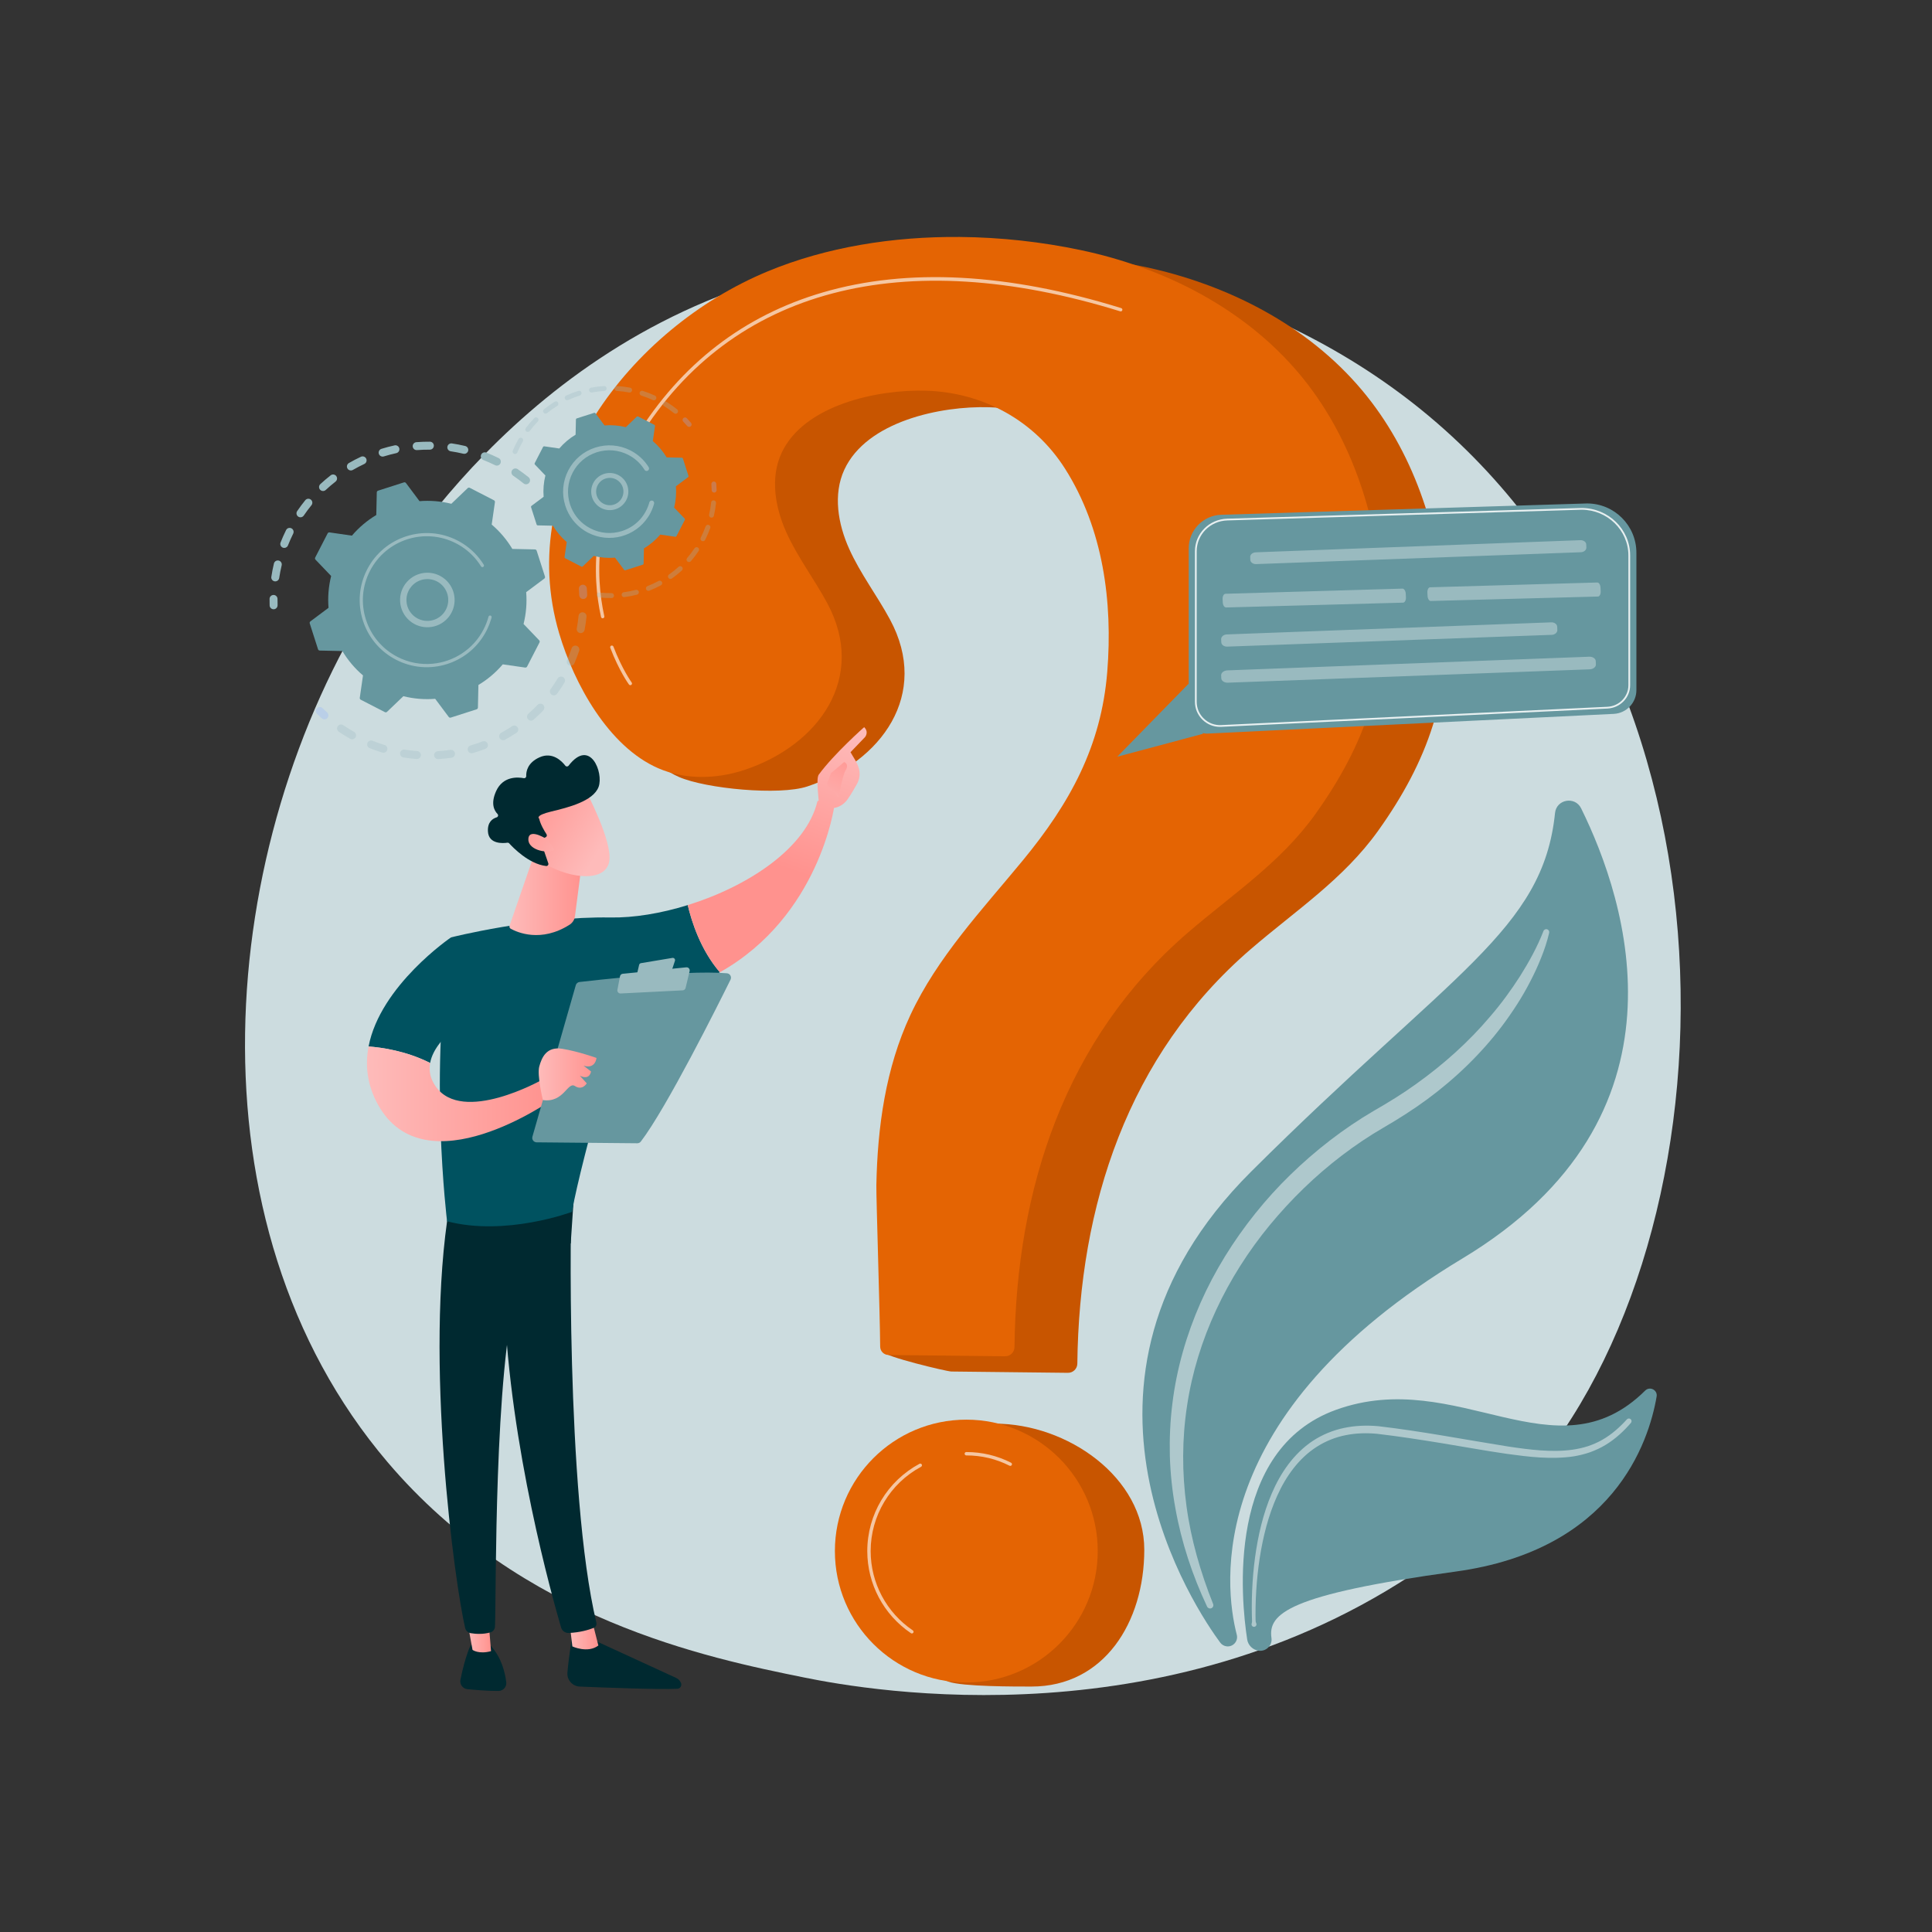 <svg xmlns="http://www.w3.org/2000/svg" xmlns:xlink="http://www.w3.org/1999/xlink" id="Illustration" viewBox="0 0 3710 3710"><rect x="0" y="0" width="3710" height="3710" fill="#333333" stroke="none"/><defs><style>.cls-1{fill:#005260;}.cls-1,.cls-2,.cls-3,.cls-4,.cls-5,.cls-6,.cls-7,.cls-8,.cls-9,.cls-10,.cls-11,.cls-12,.cls-13,.cls-14,.cls-15,.cls-16,.cls-17,.cls-18,.cls-19,.cls-20,.cls-21{stroke-width:0px;}.cls-2{fill:url(#linear-gradient);}.cls-3{fill:url(#linear-gradient-10);}.cls-4{opacity:.63;}.cls-4,.cls-17,.cls-21{fill:#fff;}.cls-5{fill:#99babf;}.cls-6{fill:#e46403;}.cls-7{fill:#ccdcdf;}.cls-8{fill:#002930;}.cls-22{opacity:.3;}.cls-9{fill:url(#linear-gradient-4);}.cls-10{fill:url(#linear-gradient-2);}.cls-11{fill:url(#linear-gradient-3);}.cls-12{fill:url(#linear-gradient-8);}.cls-13{fill:url(#linear-gradient-9);}.cls-14{fill:url(#linear-gradient-7);}.cls-15{fill:url(#linear-gradient-5);}.cls-16{fill:url(#linear-gradient-6);}.cls-17{opacity:.47;}.cls-18{fill:#91b3fa;}.cls-19{fill:#c85500;}.cls-20{fill:#66979f;}.cls-21{opacity:.85;}</style><linearGradient id="linear-gradient" x1="7578.279" y1="3139.3" x2="7633.381" y2="3139.3" gradientTransform="translate(-6484.351)" gradientUnits="userSpaceOnUse"><stop offset="0" stop-color="#febbba"></stop><stop offset="1" stop-color="#ff928e"></stop></linearGradient><linearGradient id="linear-gradient-2" x1="7379.689" y1="3136.475" x2="7427.265" y2="3136.475" xlink:href="#linear-gradient"></linearGradient><linearGradient id="linear-gradient-3" x1="-3067.844" y1="1373.749" x2="-2970.623" y2="1651.526" gradientTransform="translate(-1509.069) rotate(-180) scale(1 -1)" xlink:href="#linear-gradient"></linearGradient><linearGradient id="linear-gradient-4" x1="-3150.941" y1="1402.833" x2="-3053.72" y2="1680.609" gradientTransform="translate(-1509.069) rotate(-180) scale(1 -1)" xlink:href="#linear-gradient"></linearGradient><linearGradient id="linear-gradient-5" x1="-3076.254" y1="1580.303" x2="-3149.486" y2="1432.576" gradientTransform="translate(-1509.069) rotate(-180) scale(1 -1)" xlink:href="#linear-gradient"></linearGradient><linearGradient id="linear-gradient-6" x1="7189.024" y1="2100.49" x2="7545.277" y2="2100.49" xlink:href="#linear-gradient"></linearGradient><linearGradient id="linear-gradient-7" x1="7518.827" y1="2063.137" x2="7629.814" y2="2063.137" xlink:href="#linear-gradient"></linearGradient><linearGradient id="linear-gradient-8" x1="7462.577" y1="1719.633" x2="7603.428" y2="1719.633" xlink:href="#linear-gradient"></linearGradient><linearGradient id="linear-gradient-9" x1="252.65" y1="3487.183" x2="200.016" y2="3313.582" gradientTransform="translate(-1358.016 -803.173) rotate(-41.753)" xlink:href="#linear-gradient"></linearGradient><linearGradient id="linear-gradient-10" x1="198.845" y1="3486.374" x2="151.489" y2="3330.184" gradientTransform="translate(-1358.016 -803.173) rotate(-41.753)" xlink:href="#linear-gradient"></linearGradient></defs><path class="cls-7" d="M2907.887,2865.388c-56.612,59.599-110.178,98.034-152.5,128.4-497.48,356.948-1086.132,252.899-1211.237,227.489-184.741-37.522-541.841-110.051-800.018-413.662-390.6-459.338-329.778-1183.012-26.802-1660.719,55.419-87.381,348.159-572.364,943.15-650.14,360.083-47.069,779.823,47.864,1083.788,302.526,638.049,534.558,592.627,1614.461,163.619,2066.106Z"></path><path class="cls-20" d="M2355.215,3161.411c-4.791-.652-9.081-3.177-11.962-7.061-41.989-56.589-347.305-499.437,59.029-904.238,385.74-384.283,560.592-463.185,583.846-688.968,2.715-26.367,38.361-32.695,50.089-8.925,87.649,177.648,224.209,592.19-227.707,864.277-498.511,300.141-457.655,629.157-433.547,722.656,3.187,12.358-7.103,23.979-19.749,22.258h0Z"></path><path class="cls-20" d="M2417.041,3169.826c-11.343-1.544-20.33-10.291-22.078-21.605-11.901-77.007-41.125-364.763,170.868-441.07,233.373-84.002,421.781,133.343,593.327-36.773,9.026-8.951,24.204-1.151,22.05,11.378-15.278,88.863-83.279,294.691-385.857,336.106-323.863,44.329-360.308,81.481-353.769,127.57,2.016,14.209-10.319,26.33-24.539,24.394l-.001-0Z"></path><path class="cls-17" d="M2974.847,1791.342c-3.955,16.753-9.216,32.468-15.493,48.072-6.164,15.585-13.262,30.784-21,45.653-15.322,29.843-33.708,58.071-53.839,84.964-40.533,53.654-89.572,100.782-143.623,140.749-26.957,19.869-55.776,38.13-84.266,54.63-27.738,16.088-54.426,34.088-79.99,53.581-51.164,38.98-97.553,84.212-138.52,133.805-81.615,99.263-139.538,219.056-158.605,346.599-9.732,63.624-9.847,128.77-1.084,192.926,8.661,64.239,26.971,127.143,51.117,187.792,1.305,3.233-.257,6.912-3.491,8.216-3.106,1.254-6.645-.184-8.075-3.163-28.233-59.934-49.329-123.652-61.007-189.445-5.968-32.861-9.5-66.238-10.508-99.744-.804-33.499.607-67.139,4.83-100.471,8.112-66.737,26.937-132.109,54.05-193.647,27.191-61.568,63.11-119.077,105.069-171.534,41.944-52.533,90.608-99.531,143.819-140.592,26.658-20.483,54.533-39.435,83.629-56.459,28.485-16.346,55.525-32.952,81.717-51.854,52.277-37.341,100.588-80.448,142.149-129.644,21.043-24.382,40.092-50.479,57.5-77.685,17.062-27.259,33.01-56.02,44.487-85.76l.15-.386c1.144-2.97,4.481-4.447,7.451-3.301,2.72,1.049,4.189,3.939,3.534,6.7Z"></path><path class="cls-17" d="M2403.597,3117.601c.99-2.787.681-5.378.59-8.042l-.246-7.936-.185-15.866c.019-10.574.246-21.146.708-31.712.941-21.128,2.741-42.232,5.568-63.231,5.764-41.926,15.265-83.734,32.189-123.109,16.736-39.102,42.081-76.473,78.865-100.889,18.324-11.985,38.995-20.52,60.417-24.855,21.404-4.511,43.399-5.181,64.909-3.292,84.305,9.777,166.939,25.941,249.79,39.066,41.269,6.153,83.12,11.646,123.636,6.106,10.069-1.476,19.989-3.674,29.624-6.77,9.536-3.327,18.906-7.226,27.659-12.355,17.62-10.061,33.112-23.812,46.955-39.075l.043-.047c1.907-2.102,5.156-2.262,7.258-.354,2.074,1.881,2.254,5.072.429,7.176-14.028,16.154-30.06,31.085-48.795,42.328-9.302,5.715-19.338,10.171-29.573,13.972-10.328,3.572-20.947,6.16-31.66,7.96-43.151,6.321-85.927.946-127.669-4.777-41.862-5.957-83.198-13.718-124.68-20.43-41.351-6.732-83.186-13.238-124.367-18.067-20.329-1.968-40.884-1.49-60.703,2.508-19.852,3.834-38.829,11.495-55.808,22.371-34.227,21.795-59.062,56.478-75.925,94.023-17.061,37.732-27.198,78.585-33.626,119.801-3.167,20.648-5.331,41.473-6.644,62.357-.648,10.442-1.067,20.901-1.276,31.363l-.105,15.69.1,7.836c.069,2.594-.05,5.259,1.227,7.723,1.212,2.34.299,5.219-2.039,6.433-2.34,1.212-5.22.299-6.433-2.04-.629-1.217-.685-2.581-.264-3.779l.032-.09Z"></path><path class="cls-19" d="M1963.114,486.796c-127.017-1.002-255.137,19.141-368.489,66.172-263.864,109.481-487.797,399.17-400.164,695.069,28.468,96.123,13.512,202.17,109.271,243.942,51.812,22.602,192.908,36.055,246.555,18.243,142.587-47.341,236.311-176.908,158.763-320.591-24.834-46.013-56.977-88.047-78.421-135.733-21.445-47.687-31.218-104.288-9.355-151.789,42.917-93.236,185.486-122.875,277.94-120.078,109.123,3.301,208.001,57.275,266.724,149.866,73.187,115.397,91.727,255.756,81.016,389.707-11.461,143.331-71.895,252.787-162.466,362.742-77.976,94.665-163.847,185.535-215.673,296.692-47.579,102.048-63.127,215.119-65.276,326.761-.416,21.638-108.028,225.558-107.566,287.857.065,8.801,122.05,37.958,130.851,38.056,45.926.513,176.012,1.968,223.892,2.502,9.847.11,17.963-7.759,18.074-17.606,3.408-303.094,96.636-592.06,332.637-795.62,85.873-74.069,178.354-134.385,245.126-227.875,95.171-133.251,142.122-264.386,128.572-428.839-12.375-150.196-61.832-300.474-159.734-417.008-105.225-125.251-259.236-203.467-419.301-237.221-74.645-15.741-153.595-24.625-232.976-25.251Z"></path><path class="cls-19" d="M2197.345,2975.989c0,139.376-77.256,262.684-216.632,262.684-30.108,0-132.512.278-159.284-9.394-97.161-35.102-97.511-109.746-97.511-219.014,0-139.376,47.065-276.45,186.44-276.45s286.987,102.798,286.987,242.174Z"></path><path class="cls-6" d="M1842.425,455.036c-127.017-1.002-255.137,19.141-368.489,66.172-263.864,109.481-487.797,399.17-400.164,695.069,28.468,96.123,94.29,217.12,190.048,258.893,51.812,22.602,112.13,21.104,165.778,3.293,142.587-47.341,236.311-176.908,158.763-320.591-24.834-46.013-56.977-88.047-78.421-135.733s-31.218-104.288-9.355-151.789c42.917-93.236,185.486-122.875,277.94-120.078,109.123,3.301,208.001,57.275,266.724,149.866,73.187,115.397,91.727,255.756,81.016,389.707-11.461,143.331-71.895,252.787-162.466,362.742-77.976,94.665-163.847,185.535-215.673,296.692-47.579,102.048-63.127,215.119-65.276,326.761-.416,21.638,6.868,247.605,7.33,309.903.065,8.801,7.154,15.911,15.955,16.01,45.926.513,176.012,1.968,223.892,2.502,9.847.11,17.963-7.759,18.074-17.606,3.408-303.094,96.636-592.06,332.637-795.62,85.873-74.069,178.354-134.385,245.126-227.875,95.171-133.251,142.122-264.386,128.572-428.839-12.375-150.196-61.832-300.474-159.734-417.008-105.226-125.251-259.236-203.467-419.301-237.221-74.645-15.741-153.595-24.625-232.976-25.251Z"></path><circle class="cls-6" cx="1855.59" cy="2978.505" r="252.362"></circle><path class="cls-4" d="M1157.305,1187.292c-1.485,0-2.825-1.028-3.158-2.539-17.685-79.853-20.283-204.902,67.781-347.156,85.952-138.845,206.519-231.748,358.354-276.132,162.307-47.439,355.005-37.283,572.761,30.188,1.709.53,2.667,2.345,2.135,4.053-.528,1.708-2.356,2.668-4.049,2.135-418.344-129.629-746.38-43.268-923.697,243.165-86.915,140.402-84.388,263.666-66.963,342.347.386,1.746-.716,3.475-2.462,3.861-.234.053-.472.077-.703.077Z"></path><path class="cls-4" d="M1210.39,1315.773c-1,0-1.983-.46-2.617-1.328-.766-1.048-18.953-26.175-35.866-70.43-.637-1.671.198-3.543,1.871-4.181,1.66-.635,3.541.195,4.181,1.868,16.576,43.377,34.859,68.672,35.044,68.923,1.053,1.444.736,3.47-.706,4.524-.578.421-1.247.624-1.907.624Z"></path><path class="cls-4" d="M1940.033,2814.939c-.492,0-.993-.112-1.462-.351-25.86-13.116-53.779-19.766-82.982-19.766-1.789,0-3.237-1.45-3.237-3.239,0-1.789,1.449-3.239,3.237-3.239,30.229,0,59.135,6.887,85.912,20.469,1.594.809,2.231,2.757,1.422,4.353-.571,1.125-1.71,1.774-2.891,1.774Z"></path><path class="cls-4" d="M1751.077,3136.743c-.624,0-1.254-.18-1.808-.556-52.498-35.467-83.84-94.413-83.84-157.682,0-70.144,38.417-134.368,100.255-167.607,1.574-.85,3.538-.257,4.386,1.32.848,1.576.257,3.539-1.317,4.386-59.739,32.109-96.849,94.144-96.849,161.901,0,61.115,30.279,118.056,80.989,152.316,1.482,1.002,1.875,3.015.871,4.496-.624.926-1.647,1.426-2.686,1.426Z"></path><path class="cls-5" d="M1016.107,927.135c-2.654,3.279-7.465,3.784-10.742,1.129-6.369-5.156-13.056-10.114-19.877-14.733-3.451-2.337-4.383-7.002-2.122-10.482.027-.041.054-.083.081-.125,2.365-3.492,7.114-4.405,10.607-2.039,7.179,4.863,14.22,10.08,20.924,15.509,3.066,2.481,3.705,6.851,1.602,10.088-.145.223-.301.442-.473.651ZM950.746,893.324c-7.383-3.645-14.992-7.008-22.622-9.999-3.924-1.538-5.862-5.969-4.324-9.897,1.558-3.936,5.972-5.862,9.899-4.322,8.027,3.146,16.037,6.686,23.806,10.52,3.782,1.867,5.334,6.448,3.467,10.23-.136.275-.286.538-.449.788-2.08,3.2-6.271,4.412-9.779,2.68ZM889.796,871.304c-7.987-1.905-16.154-3.485-24.279-4.697-4.171-.622-7.049-4.51-6.427-8.681.626-4.167,4.508-7.046,8.681-6.427,8.556,1.276,17.158,2.941,25.567,4.947,4.103.978,6.634,5.098,5.658,9.201-.209.874-.56,1.678-1.024,2.391-1.71,2.632-4.949,4.036-8.177,3.266ZM825.451,863.469c-8.221-.072-16.54.214-24.728.846-4.205.323-7.878-2.823-8.202-7.027-.32-4.205,2.826-7.874,7.027-8.202,8.622-.664,17.38-.964,26.032-.892,4.217.037,7.608,3.485,7.571,7.702-.013,1.509-.462,2.912-1.228,4.09-1.374,2.115-3.764,3.504-6.472,3.483ZM760.964,870.163c-8.012,1.752-16.064,3.872-23.928,6.304-4.032,1.244-8.307-1.013-9.553-5.042-1.247-4.032,1.012-8.308,5.043-9.55,8.273-2.558,16.745-4.789,25.176-6.632,4.119-.902,8.19,1.708,9.091,5.829.455,2.076.017,4.14-1.056,5.792-1.056,1.626-2.729,2.852-4.773,3.299ZM699.567,890.959c-7.438,3.485-14.816,7.333-21.934,11.439-3.653,2.107-8.325.853-10.431-2.799-2.108-3.654-.857-8.323,2.798-10.433,7.49-4.321,15.259-8.371,23.086-12.039,3.82-1.788,8.365-.144,10.156,3.676,1.163,2.481.875,5.268-.516,7.408-.75,1.154-1.819,2.121-3.159,2.748ZM527.444,1116.351c-4.17-.629-7.042-4.519-6.413-8.691,1.29-8.543,2.971-17.148,4.996-25.569.986-4.102,5.11-6.627,9.211-5.639,4.099.984,6.624,5.109,5.639,9.209-1.923,7.997-3.518,16.166-4.742,24.279-.168,1.113-.567,2.132-1.144,3.019-1.582,2.434-4.49,3.854-7.548,3.392ZM644.339,924.827c-6.473,5.049-12.805,10.441-18.819,16.028-3.092,2.87-7.925,2.691-10.794-.399-2.872-3.092-2.676-7.91.4-10.794,6.335-5.883,13.003-11.561,19.819-16.878,3.326-2.594,8.124-2.001,10.719,1.325,2.058,2.637,2.11,6.203.384,8.859-.449.692-1.022,1.321-1.709,1.858ZM543.069,1051.65c-3.923-1.546-5.85-5.982-4.303-9.907,3.17-8.037,6.729-16.043,10.573-23.798,1.859-3.791,6.457-5.321,10.236-3.449,3.778,1.873,5.322,6.456,3.449,10.236-3.654,7.37-7.037,14.979-10.048,22.617-.192.487-.431.942-.706,1.365-1.938,2.982-5.766,4.292-9.201,2.936ZM598.075,970.18c-5.176,6.367-10.146,13.04-14.77,19.838-2.371,3.49-7.121,4.393-10.61,2.021-3.442-2.341-4.367-6.999-2.11-10.473.029-.045.059-.091.091-.135,4.866-7.159,10.097-14.186,15.544-20.887,2.663-3.271,7.472-3.768,10.745-1.107,3.057,2.484,3.691,6.847,1.591,10.079-.147.227-.309.448-.481.664Z"></path><path class="cls-5" d="M531.821,1166.492c.819-1.261,1.277-2.776,1.226-4.394-.125-3.936-.167-7.939-.132-11.901.04-4.217-3.349-7.669-7.565-7.707-4.218-.041-7.675,3.347-7.707,7.567-.04,4.167.007,8.377.136,12.519.132,4.215,3.658,7.527,7.871,7.394,2.6-.081,4.853-1.452,6.17-3.478Z"></path><g class="cls-22"><path class="cls-18" d="M629.426,1377.882c2.008-3.091,1.535-7.267-1.286-9.819-2.921-2.64-5.835-5.386-8.661-8.161-3.01-2.956-7.845-2.912-10.8.097-2.967,3.022-2.911,7.846.097,10.8,2.976,2.921,6.045,5.814,9.119,8.594,3.129,2.828,7.958,2.585,10.787-.543.278-.307.525-.632.743-.968Z"></path><path class="cls-5" d="M1069.829,1332.139c-2.468,3.42-7.242,4.192-10.664,1.721-3.419-2.469-4.186-7.235-1.72-10.662,4.7-6.511,9.195-13.323,13.416-20.323,2.155-3.602,6.873-4.773,10.485-2.595,3.612,2.178,4.774,6.872,2.597,10.484-1.829,3.033-3.701,6.024-5.615,8.97-2.732,4.204-5.59,8.378-8.499,12.405ZM1092.931,1277.737c-3.871-1.669-5.658-6.162-3.989-10.034,3.203-7.437,6.13-15.088,8.693-22.744,1.325-3.999,5.666-6.157,9.667-4.819,3.998,1.338,6.155,5.667,4.816,9.665-2.698,8.061-5.777,16.116-9.15,23.941-.175.406-.381.789-.614,1.147-1.99,3.063-5.954,4.338-9.423,2.844ZM1043.216,1364.134c-5.868,6.145-12.08,12.123-18.465,17.767-3.16,2.793-7.987,2.496-10.782-.665-2.792-3.16-2.491-7.982.665-10.78,6.065-5.359,11.963-11.034,17.534-16.87,2.914-3.05,7.747-3.162,10.8-.249,2.698,2.577,3.095,6.658,1.133,9.677-.255.393-.55.769-.885,1.12ZM1113.679,1215.611c-4.145-.777-6.877-4.769-6.097-8.914,1.492-7.946,2.66-16.051,3.475-24.088.424-4.2,4.17-7.254,8.368-6.827,4.196.425,7.252,4.17,6.827,8.366-.858,8.465-2.089,17-3.659,25.367-.191,1.011-.57,1.939-1.098,2.752-1.636,2.518-4.684,3.933-7.817,3.345ZM991.773,1407.235c-7.072,4.701-14.444,9.164-21.913,13.267-3.696,2.031-8.337.682-10.369-3.014-2.034-3.698-.682-8.341,3.015-10.372,7.094-3.898,14.097-8.137,20.812-12.602,3.513-2.335,8.254-1.38,10.589,2.133,1.74,2.618,1.652,5.916.043,8.392-.551.848-1.282,1.6-2.177,2.195ZM932.124,1438.009c-7.947,3.049-16.116,5.797-24.279,8.17-4.052,1.176-8.288-1.152-9.466-5.203-1.178-4.056,1.151-8.292,5.204-9.464,7.756-2.255,15.519-4.867,23.072-7.763,3.938-1.511,8.355.458,9.866,4.396.909,2.373.556,4.92-.731,6.9-.849,1.306-2.102,2.364-3.665,2.964ZM867.184,1455.053c-8.427,1.246-17.001,2.15-25.48,2.688-4.211.266-7.837-2.93-8.105-7.138-.267-4.215,2.931-7.838,7.138-8.105,8.058-.509,16.203-1.37,24.212-2.554,4.172-.617,8.056,2.266,8.671,6.437.284,1.917-.17,3.771-1.149,5.277-1.153,1.774-3.032,3.062-5.288,3.396ZM800.072,1457.525c-8.495-.626-17.061-1.623-25.461-2.964-4.165-.664-7.004-4.58-6.338-8.746.663-4.158,4.581-7,8.746-6.336,7.975,1.273,16.108,2.219,24.179,2.814,4.206.31,7.364,3.97,7.053,8.177-.099,1.329-.53,2.551-1.208,3.595-1.469,2.26-4.091,3.672-6.97,3.461ZM734.024,1445.183c-8.128-2.477-16.257-5.335-24.165-8.495-3.917-1.565-5.824-6.011-4.258-9.927,1.562-3.904,6.008-5.823,9.925-4.258,7.512,3.003,15.233,5.717,22.954,8.071,4.033,1.228,6.308,5.497,5.077,9.531-.214.702-.519,1.353-.9,1.939-1.808,2.781-5.301,4.155-8.632,3.139ZM672.362,1418.668c-5.449-3.085-10.87-6.377-16.11-9.783-1.899-1.234-3.776-2.484-5.638-3.752-3.484-2.374-4.483-7.127-2.01-10.61,2.373-3.487,7.124-4.388,10.611-2.013,1.768,1.204,3.555,2.396,5.359,3.568,4.983,3.238,10.133,6.366,15.314,9.3,3.67,2.077,4.96,6.738,2.881,10.408-.079.138-.16.273-.245.405-2.182,3.358-6.631,4.478-10.163,2.477Z"></path><path class="cls-18" d="M1126.365,1146.778c.827-1.273,1.284-2.803,1.226-4.433-.15-4.132-.391-8.339-.715-12.504-.327-4.206-4.001-7.35-8.205-7.022-4.205.329-7.351,3.997-7.022,8.206.307,3.957.535,7.953.679,11.876.151,4.213,3.692,7.507,7.908,7.354,2.584-.095,4.821-1.462,6.13-3.476Z"></path></g><path class="cls-20" d="M1030.573,1057.527c-.466-1.45-1.798-2.446-3.321-2.479l-43.433-.955c-10.434-17.4-23.717-33.26-39.612-46.797l6.198-42.97c.217-1.507-.546-2.986-1.9-3.683l-46.333-23.846c-1.354-.698-3.002-.458-4.101.594l-31.366,30.018c-20.254-5.068-40.881-6.661-61.104-5.039l-26.018-34.789c-.912-1.219-2.498-1.726-3.948-1.261l-49.624,15.9c-1.45.465-2.446,1.798-2.479,3.321l-.954,43.432c-17.4,10.433-33.261,23.716-46.797,39.613l-42.97-6.198c-1.508-.218-2.987.545-3.683,1.899l-23.847,46.334c-.697,1.354-.457,3.001.595,4.101l30.018,31.367c-5.069,20.254-6.661,40.881-5.038,61.104l-34.79,26.018c-1.219.912-1.726,2.497-1.261,3.947l15.9,49.624c.465,1.45,1.799,2.445,3.32,2.479l43.434.954c10.433,17.4,23.716,33.26,39.612,46.797l-6.198,42.971c-.218,1.507.545,2.987,1.899,3.683l46.334,23.846c1.354.697,3.001.458,4.101-.595l31.367-30.017c20.254,5.068,40.882,6.66,61.104,5.039l26.018,34.789c.911,1.22,2.497,1.726,3.948,1.261l49.624-15.901c1.45-.465,2.446-1.798,2.479-3.32l.954-43.433c17.4-10.433,33.26-23.716,46.797-39.612l42.97,6.198c1.506.217,2.986-.545,3.683-1.9l23.846-46.333c.697-1.354.458-3.001-.595-4.101l-30.017-31.366c5.069-20.254,6.66-40.881,5.038-61.104l34.79-26.019c1.22-.912,1.726-2.498,1.261-3.947l-15.901-49.624Z"></path><path class="cls-5" d="M859.928,1186.795c-19.101,21.663-52.264,23.751-73.93,4.649-10.496-9.252-16.759-22.039-17.636-36.002-.879-13.961,3.731-27.432,12.987-37.926,19.101-21.663,52.264-23.751,73.93-4.649,19.709,17.378,23.214,46.394,9.302,67.803-1.379,2.122-2.931,4.172-4.653,6.125ZM780.558,1154.676c.673,10.707,5.475,20.509,13.523,27.604,16.609,14.643,42.039,13.045,56.683-3.566,14.654-16.61,13.045-42.039-3.566-56.685-16.609-14.643-42.039-13.045-56.683,3.565-1.328,1.507-2.528,3.091-3.602,4.744-4.666,7.18-6.901,15.635-6.354,24.336Z"></path><path class="cls-5" d="M927.433,1222.791c2.389-3.677,4.608-7.496,6.642-11.448h0c.641-1.243,1.261-2.498,1.861-3.763,2.959-6.234,5.417-12.693,7.337-19.277.026-.09.052-.179.079-.269.073-.255.146-.51.217-.766.141-.497.277-.996.412-1.493.354-1.31-.202-2.652-1.281-3.355-.263-.171-.557-.303-.875-.389-1.629-.439-3.301.53-3.742,2.156-2.256,8.383-5.433,16.578-9.44,24.359-19.888,38.658-57.606,62.275-97.985,66.007-22.459,2.079-45.742-1.998-67.241-13.063-3.771-1.939-7.415-4.056-10.922-6.336-23.602-15.341-41.064-38.142-49.768-65.311-10-31.207-7.249-64.441,7.747-93.578,30.976-60.172,105.08-83.899,165.226-52.943,3.709,1.908,7.307,3.998,10.78,6.257,15.055,9.787,27.8,22.759,37.277,38.03.245.394.564.714.93.95.961.624,2.237.68,3.275.034,1.432-.894,1.879-2.771.984-4.208-9.95-16.032-23.331-29.654-39.135-39.928-3.646-2.371-7.423-4.564-11.314-6.568-63.148-32.501-140.967-7.547-173.457,55.578-15.744,30.589-18.63,65.477-8.132,98.238,9.137,28.522,27.47,52.459,52.246,68.565,3.682,2.393,7.508,4.614,11.464,6.651,30.591,15.743,65.479,18.632,98.24,8.135,28.528-9.14,52.468-27.481,68.574-52.266Z"></path><g class="cls-22"><path class="cls-18" d="M1327.343,817.62c1.112-1.711,1.02-4.012-.378-5.64-2.607-3.039-5.341-6.042-8.128-8.922-1.811-1.871-4.795-1.921-6.67-.11-1.882,1.807-1.92,4.798-.11,6.67,2.655,2.744,5.262,5.606,7.751,8.506,1.693,1.976,4.671,2.203,6.651.509.35-.302.644-.644.883-1.013Z"></path><path class="cls-5" d="M1301.007,792.758c-1.636,2.027-4.603,2.349-6.633.713-5.122-4.122-10.515-8.03-16.026-11.612-1.163-.755-2.338-1.5-3.525-2.235-2.211-1.374-2.893-4.281-1.52-6.495,1.382-2.041,4.281-2.893,6.498-1.521,1.241.771,2.47,1.55,3.687,2.341,5.778,3.755,11.432,7.852,16.802,12.177,1.901,1.529,2.302,4.234 1,6.239-.087.133-.182.263-.283.393ZM1253.736,768.257c-7.235-3.347-14.741-6.278-22.311-8.705-2.482-.797-3.845-3.449-3.05-5.932.795-2.466,3.45-3.848,5.932-3.051,7.933,2.543,15.804,5.614,23.389,9.126,2.365,1.095,3.394,3.898,2.302,6.264-.096.206-.209.405-.331.593-1.258,1.935-3.777,2.701-5.931,1.705ZM1208.202,753.673c-7.822-1.471-15.818-2.465-23.772-2.956-2.598-.161-4.577-2.4-4.415-4.998.163-2.608,2.394-4.58,4.998-4.419,8.34.514,16.73,1.56,24.931,3.099,2.56.482,4.248,2.947,3.766,5.507-.12.623-.354,1.196-.68,1.698-1.01,1.555-2.892,2.43-4.827,2.068ZM1160.475,750.722c-7.956.493-15.957,1.486-23.765,2.951-2.564.479-5.028-1.207-5.506-3.768-.477-2.554,1.205-5.024,3.765-5.506,8.195-1.536,16.578-2.576,24.924-3.094,2.599-.162,4.839,1.818,5.001,4.418.061,1.048-.22,2.038-.752,2.857-.787,1.211-2.115,2.046-3.666,2.142ZM1113.474,759.512c-7.594,2.412-15.107,5.317-22.338,8.633-2.365,1.086-5.166.046-6.253-2.322-1.087-2.368-.052-5.17,2.322-6.253,7.577-3.476,15.454-6.52,23.412-9.051,2.483-.786,5.135.585,5.923,3.066.446,1.402.202,2.859-.541,4.003-.573.882-1.444,1.58-2.525,1.925ZM1070.031,779.446c-6.772,4.183-13.345,8.828-19.538,13.81-2.028,1.632-4.999,1.311-6.63-.719-1.631-2.03-1.312-4.989.718-6.634,6.493-5.224,13.39-10.097,20.494-14.485,2.217-1.366,5.123-.681,6.491,1.534.99,1.605.904,3.571-.058,5.052-.368.566-.862,1.064-1.476,1.442ZM1032.798,809.386c-5.521,5.699-10.758,11.821-15.563,18.2-1.57,2.078-4.527,2.494-6.606.926-2.08-1.566-2.466-4.498-.93-6.608,5.041-6.684,10.531-13.103,16.322-19.081,1.814-1.87,4.801-1.918,6.672-.106,1.645,1.594,1.879,4.099.674,5.953-.163.251-.352.491-.569.715ZM987.169,871.52c-2.4-1.015-3.52-3.781-2.504-6.181,2.811-6.641,6.035-13.242,9.569-19.604.532-.97,1.076-1.926,1.626-2.882,1.23-2.282,4.188-3.03,6.446-1.719,2.256,1.304,3.025,4.187,1.722,6.445-.52.893-1.029,1.795-1.537,2.72-3.385,6.088-6.46,12.384-9.142,18.717-.11.261-.242.508-.39.735-1.224,1.883-3.655,2.674-5.791,1.768Z"></path></g><g class="cls-22"><path class="cls-5" d="M1341.582,1058.051c-4.568,6.835-9.596,13.447-14.936,19.662-1.699,1.972-4.676,2.2-6.653.5-1.978-1.7-2.17-4.676-.5-6.653,5.096-5.923,9.889-12.233,14.247-18.753,1.446-2.167,4.378-2.747,6.542-1.3,2.148,1.437,2.739,4.332,1.336,6.491-.011.017-.024.037-.035.054ZM1347.712,1038.794c-2.322-1.177-3.252-4.016-2.072-6.338,3.543-6.99,6.699-14.264,9.377-21.624.893-2.431,3.598-3.711,6.048-2.815,2.448.891,3.707,3.595,2.818,6.045-2.808,7.712-6.115,15.336-9.83,22.659-.079.155-.162.301-.255.444-1.295,1.993-3.912,2.732-6.086,1.629ZM1309.416,1095.426c-6.088,5.531-12.565,10.738-19.252,15.473-2.126,1.505-5.073,1.002-6.576-1.123-1.508-2.126-1.004-5.058,1.12-6.576,6.38-4.517,12.557-9.482,18.368-14.756,1.929-1.752,4.912-1.607,6.66.318,1.473,1.622,1.606,3.988.466,5.741-.216.332-.478.642-.786.923ZM1365.241,993.898c-2.538-.584-4.121-3.118-3.538-5.656,1.759-7.635,3.065-15.453,3.88-23.241.275-2.587,2.596-4.468,5.18-4.201,2.592.272,4.474,2.592,4.202,5.183-.852,8.167-2.221,16.37-4.068,24.377-.129.553-.349,1.061-.642,1.511-1.049,1.614-3.031,2.483-5.014,2.027ZM1269.185,1123.91c-7.223,3.896-14.761,7.388-22.406,10.386-2.425.951-5.163-.246-6.114-2.671-.951-2.426.24-5.164,2.671-6.114,7.294-2.855,14.481-6.188,21.369-9.906,2.292-1.236,5.154-.381,6.391,1.915.848,1.57.711,3.412-.199,4.812-.415.639-.993,1.19-1.712,1.579ZM1223.289,1141.913c-7.962,2.056-16.12,3.646-24.244,4.728-2.581.344-4.952-1.468-5.295-4.051-.346-2.579,1.468-4.955,4.053-5.299,7.747-1.033,15.529-2.552,23.128-4.514,2.522-.652,5.095.866,5.747,3.388.343,1.332.083,2.68-.614,3.752-.62.954-1.587,1.688-2.774,1.995ZM1174.398,1148.411c-8.228.092-16.534-.323-24.681-1.228-2.592-.289-4.455-2.62-4.167-5.21.286-2.588,2.623-4.451,5.207-4.167,7.771.866,15.689,1.26,23.533,1.169,2.606-.029,4.742,2.06,4.769,4.665.014.967-.269,1.866-.758,2.619-.831,1.278-2.264,2.132-3.904,2.152Z"></path><path class="cls-18" d="M1375.277,943.727c.496-.763.776-1.677.758-2.655-.074-4.037-.27-8.089-.577-12.046-.203-2.596-2.472-4.54-5.07-4.338-2.591.209-4.535,2.473-4.338,5.07.295,3.773.48,7.64.553,11.492.048,2.605,2.201,4.677,4.804,4.627,1.625-.032,3.045-.881,3.869-2.15Z"></path></g><path class="cls-20" d="M1311.406,880.606c-.312-.97-1.204-1.637-2.222-1.659l-29.063-.639c-6.982-11.643-15.87-22.256-26.507-31.314l4.147-28.754c.145-1.009-.365-1.998-1.271-2.465l-31.004-15.956c-.906-.467-2.009-.307-2.744.397l-20.989,20.087c-13.553-3.392-27.356-4.457-40.888-3.372l-17.41-23.279c-.61-.816-1.671-1.155-2.642-.844l-33.206,10.64c-.97.311-1.637,1.203-1.659,2.222l-.638,29.062c-11.643,6.981-22.257,15.87-31.315,26.507l-28.754-4.148c-1.009-.145-1.998.365-2.465,1.271l-15.957,31.004c-.466.906-.306,2.008.398,2.744l20.087,20.989c-3.392,13.553-4.457,27.356-3.371,40.888l-23.28,17.41c-.816.61-1.155,1.671-.844,2.641l10.64,33.207c.311.97,1.203,1.636,2.221,1.659l29.064.639c6.981,11.643,15.87,22.256,26.507,31.314l-4.147,28.754c-.146,1.008.364,1.998,1.271,2.465l31.004,15.957c.906.466,2.008.306,2.744-.398l20.989-20.087c13.553,3.392,27.356,4.457,40.889,3.372l17.41,23.279c.61.816,1.671,1.155,2.642.844l33.206-10.64c.971-.311,1.637-1.204,1.659-2.222l.638-29.063c11.643-6.981,22.256-15.87,31.314-26.507l28.754,4.148c1.008.145,1.998-.365,2.465-1.271l15.956-31.004c.466-.906.307-2.008-.398-2.744l-20.086-20.989c3.392-13.553,4.456-27.356,3.371-40.888l23.28-17.411c.816-.61,1.155-1.671.844-2.641l-10.64-33.206Z"></path><path class="cls-5" d="M1197.691,967.519c-6.302,7.153-15.013,11.419-24.525,12.016-9.509.6-18.685-2.542-25.834-8.846-14.756-13.009-16.17-35.561-3.168-50.361,13.015-14.754,35.605-16.174,50.356-3.166,7.15,6.302,11.417,15.011,12.016,24.522.486,7.732-1.5,15.242-5.646,21.622-.953,1.466-2.022,2.875-3.198,4.212ZM1153.568,963.612c5.26,4.638,12.009,6.949,19.008,6.509,6.994-.44,13.402-3.58,18.038-8.838h0c4.63-5.265,6.946-12.008,6.506-19.007-.437-6.994-3.58-13.401-8.836-18.036-10.855-9.57-27.47-8.526-37.044,2.326-.862.981-1.639,2.006-2.33,3.07-6.971,10.728-5.215,25.271,4.658,33.975Z"></path><path class="cls-5" d="M1244.676,992.57c1.627-2.503,3.138-5.108,4.535-7.815,2.769-5.378,4.995-11.043,6.617-16.852.071-.262.142-.523.213-.785.546-2.024-.311-4.094-1.979-5.181-.405-.263-.86-.468-1.351-.601-2.515-.678-5.094.821-5.778,3.329-1.463,5.439-3.52,10.743-6.11,15.768l-.001.002c-.141.276-.288.552-.431.824-6.236,11.837-15.187,21.672-26.035,28.897-5.889,3.922-12.342,7.073-19.233,9.35-.056.019-.112.037-.168.056-.173.055-.343.113-.514.166-20.203,6.472-41.718,4.692-60.58-5.017-2.442-1.255-4.799-2.624-7.07-4.1-15.279-9.931-26.583-24.694-32.221-42.283-6.472-20.203-4.688-41.716,5.019-60.576,9.709-18.846,26.181-32.815,46.382-39.292,20.203-6.472,41.718-4.692,60.58,5.016,2.401,1.234,4.73,2.588,6.978,4.048,9.748,6.337,17.998,14.733,24.132,24.619.379.609.871,1.102,1.437,1.467,1.483.964,3.454,1.05,5.058.054,2.21-1.38,2.896-4.279,1.52-6.498-6.864-11.061-16.096-20.458-26.997-27.547-2.518-1.637-5.122-3.15-7.806-4.532-21.107-10.862-45.175-12.854-67.78-5.611-22.6,7.244-41.038,22.834-51.889,43.956-10.863,21.103-12.857,45.171-5.611,67.775,6.303,19.678,18.951,36.193,36.045,47.304,2.538,1.649,5.177,3.183,7.906,4.588,40.86,21.026,90.616,7.203,115.135-30.529Z"></path><polygon class="cls-20" points="2282.654 1312.776 2145.484 1453.092 2310.024 1409.139 2282.654 1312.776"></polygon><path class="cls-20" d="M3098.85,1370.856l-779.418,37.827c-20.017.972-36.778-14.996-36.778-35.036v-320.654c0-34.852,27.681-63.404,62.517-64.482l702.457-21.737c52.311,0,94.717,42.406,94.717,94.717v263.707c0,24.384-19.14,44.476-43.496,45.658Z"></path><path class="cls-21" d="M2342.741,1395.806c-12.422,0-24.127-4.681-33.186-13.319-9.626-9.184-14.93-21.57-14.93-34.876v-289.002c0-34.059,27.305-61.562,62.168-62.615l680.137-20.538c51.548,0,93.447,40.905,93.447,91.183v249.163c0,23.977-19.207,43.667-43.727,44.827l-741.556,35.122c-.785.036-1.571.056-2.353.056ZM3036.979,978.834l-680.087,20.538c-33.021.997-58.888,27.017-58.888,59.236v289.002c0,12.374,4.93,23.89,13.884,32.43,8.953,8.539,20.679,12.935,33.047,12.332l741.556-35.122c22.715-1.074,40.506-19.281,40.506-41.451v-249.163c0-48.414-40.38-87.803-90.018-87.803Z"></path><path class="cls-5" d="M3034.706,1037.295l-623.235,23.326c-6.12.229-10.938,4.286-10.735,9.038l.234,5.478c.201,4.703,5.247,8.316,11.303,8.095l623.259-22.759c6.125-.224,10.951-4.282,10.748-9.038l-.259-6.045c-.201-4.707-5.255-8.322-11.316-8.095Z"></path><path class="cls-5" d="M2978.934,1195.077l-623.24,23.207c-6.12.228-10.932,4.422-10.722,9.345l.243,5.674c.208,4.871,5.26,8.622,11.316,8.402l623.265-22.62c6.125-.222,10.945-4.418,10.735-9.345l-.268-6.261c-.208-4.875-5.268-8.627-11.329-8.402Z"></path><path class="cls-5" d="M3051.746,1261.081l-694.777,26.232c-6.822.258-12.205,4.515-11.992,9.486l.245,5.73c.21,4.919,5.824,8.684,12.575,8.435l694.802-25.64c6.828-.252,12.22-4.512,12.007-9.487l-.27-6.322c-.21-4.923-5.833-8.69-12.59-8.435Z"></path><path class="cls-5" d="M2693.004,1130.319l-339.69,9.902c-3.336.097-5.83,4.676-5.557,10.201l.315,6.369c.27,5.467,3.15,9.804,6.451,9.714l339.722-9.243c3.339-.091,5.837-4.671,5.564-10.201l-.347-7.027c-.27-5.472-3.154-9.81-6.458-9.714Z"></path><path class="cls-5" d="M3067.296,1118.578l-321.073,9.204c-3.153.09-5.496,4.663-5.222,10.188l.317,6.369c.272,5.467,3.007,9.809,6.127,9.726l321.106-8.546c3.156-.084,5.503-4.659,5.228-10.188l-.35-7.027c-.272-5.472-3.012-9.815-6.134-9.726Z"></path><path class="cls-8" d="M1099.19,3139.451s-6.425,36.37-9.575,72.373c-1.231,14.07,9.617,26.287,23.73,26.875,47.944,1.996,150.501,5.879,187.302,4.237,5.532-.247,9.15-5.911,7.102-11.056h0c-1.716-4.311-5.025-7.798-9.241-9.735l-169.404-77.858-29.914-4.837Z"></path><path class="cls-2" d="M1093.928,3118.081l5.162,43.504s29.675,13.815,49.941-1.741l-12.289-48.481-42.814,6.719Z"></path><path class="cls-8" d="M1097.807,2300.197c-2.23,11.361-11.967,566.928,47.418,815.896.969,4.063-1.091,8.25-4.957,9.83-9.108,3.721-26.965,9.11-48.365,9.829-6.627.223-12.569-4.084-14.439-10.446-16.975-57.765-98.317-347.181-108.929-623.652-11.857-308.929,0-10.519,0-10.519l6.955-190.961,122.317.023Z"></path><path class="cls-8" d="M904.32,3158.424s-10.226,18.361-20.128,67.151c-1.788,8.812,4.369,17.245,13.317,18.124,15.831,1.557,40.203,3.559,59.725,3.425,9-.062,16.023-7.898,14.939-16.832-2.162-17.809-8.899-47.027-29.711-69.8l-38.143-2.067Z"></path><path class="cls-10" d="M895.337,3102.469l12.061,65.789s11.925,8.871,35.515,2.44l-5.756-70.785-41.82,2.556Z"></path><path class="cls-8" d="M862.756,2317.246c-48.57,293.122,10.536,724.475,30.47,808.9,1.22,5.169,5.392,9.129,10.631,9.998,8.898,1.475,23.547,2.678,37.989-1.516,4.976-1.445,8.472-5.933,8.675-11.112,2.675-68.256-2.139-487.281,43.117-652.882,2.293-8.392,7.418-15.711,14.509-20.752l87.838-62.446,6.734-100.938-239.963,30.748Z"></path><path class="cls-1" d="M1172.243,1761.837c-145.554-2.405-306.157,38.218-306.157,38.218-43.387,253.16-7.587,545.162-7.587,545.162,112.684,29.551,239.799-18.067,239.799-18.067,18.729-105.815,106.113-403.613,106.113-403.613,71.117-8.826,129.703-29.345,177.948-56.472-36.8-42.657-54.15-96.936-61.685-129.022-51.463,15.994-103.537,24.536-148.432,23.794Z"></path><path class="cls-11" d="M1602.185,1547.443c-14.298-17.27-32.395-9.1-32.395-9.1-21.42,90.479-133.73,163.84-249.114,199.7,7.535,32.086,24.884,86.365,61.685,129.022,191.49-107.667,219.825-319.622,219.825-319.622Z"></path><path class="cls-9" d="M1598.714,1551.834c1.497,4.757-15.829,11.999-26.03-7.454-.357-9.323-6.026-49.264-.455-56.859,29.67-40.451,87.195-91.158,87.195-91.158,9.722,9.593,1.713,19.017,1.713,19.017l-27.906,29.07c5.837,10.548,12.957,19.452,16.293,32.21,2.527,9.662.981,19.987-3.899,28.781-4.899,8.824-11.582,20.296-17.9,29.274-11.959,16.992-29.011,17.119-29.011,17.119Z"></path><path class="cls-15" d="M1621.024,1463.313l-25.43,21.558-7.984,21.463,22.674,25.153s7.623-42.587,13.289-51.805c5.666-9.217,2.728-13.674-2.549-16.37Z"></path><path class="cls-1" d="M921.915,1940.994l-55.829-140.94s-135.956,92.376-158.315,209.499c25.689,1.892,72.434,8.574,118.189,31.677,10.055-55.304,95.954-100.237,95.954-100.237Z"></path><path class="cls-16" d="M1040.725,2073.613s-152.644,86.267-204.149,12.605c-10.693-15.296-13.25-30.496-10.616-44.988-45.755-23.103-92.501-29.786-118.189-31.677-6.741,35.309-3.177,72.862,17.571,110.816,90.218,165.034,335.584-9.12,335.584-9.12l-20.201-37.636Z"></path><path class="cls-20" d="M1022.385,2182.75l83.308-290.928c.945-3.302,3.762-5.711,7.175-6.109,15.094-1.76,58.829-6.704,109.327-10.976,60.827-5.145,131.464-9.314,173.675-5.767,6.001.503,9.628,6.851,6.959,12.25-24.004,48.562-122.739,246.101-172.182,310.813-1.639,2.144-4.172,3.397-6.87,3.372l-193.287-1.798c-5.625-.052-9.653-5.449-8.105-10.856Z"></path><path class="cls-5" d="M1230.836,1849.514l60.399-10.064c3.217-.535,5.852,2.538,4.83,5.635l-5.979,18.118c-.521,1.577-1.896,2.718-3.542,2.938l-58.123,7.764c-3.006.401-5.486-2.331-4.795-5.285l3.701-15.818c.399-1.703,1.783-3,3.509-3.288Z"></path><path class="cls-5" d="M1185.611,1900.648l4.976-25.918c.499-2.599,2.645-4.563,5.278-4.831l121.993-12.379c4.106-.417,7.394,3.346,6.431,7.359l-7.757,32.296c-.621,2.584-2.869,4.45-5.524,4.583l-119.212,6.002c-3.88.196-6.917-3.297-6.185-7.112Z"></path><path class="cls-14" d="M1042.512,2112.462s-11.604-47.719-6.924-64.648c4.682-16.93,13.751-38.697,43.982-33.86,30.232,4.837,65.893,17.572,65.893,17.572,0,0-1.801,22.052-24.778,14.937l14.248,11.024s-2.036,17.656-21.444,8.223l13.252,14.621s-8.335,14.501-22.613,5.2c-14.278-9.302-21.123,32.675-61.616,26.929Z"></path><path class="cls-12" d="M1024.809,1643.669l-46.313,133.935c-.767,2.218.145,4.675,2.199,5.812,12.624,6.98,58.108,27.155,112.92-7.596,5.71-3.62,9.597-9.524,10.464-16.23l14.998-115.92h-94.268Z"></path><path class="cls-13" d="M1125.579,1519.642s50.857,95.732,44.338,134.403c-6.519,38.67-69.548,35.894-124.587,4.487l-38.46-103.369,118.709-35.521Z"></path><path class="cls-8" d="M1047.763,1607.768c2.236-.991,3.062-3.728,1.722-5.774-4.075-6.225-11.713-18.923-14.149-30.041,0,0-9.142-5.856,23.27-13.613,32.412-7.758,80.746-19.8,90.906-47.389,9.905-26.898-16.12-94.543-57.642-40.644-1.579,2.05-4.675,2.095-6.252.043-6.807-8.859-24.702-27.247-49.547-16.1-23.25,10.432-25.869,27.469-25.549,36.057.093,2.525-2.165,4.49-4.648,4.016-11.755-2.242-39.964-4.167-53.13,24.77-10.845,23.836-3.796,37.329,2.623,43.928,2.081,2.138,1.169,5.659-1.683,6.531-7.725,2.365-17.701,8.916-16.703,27.016,1.381,25.023,29.357,22.818,37.322,21.678,1.306-.187,2.621.261,3.505,1.238,6.83,7.558,37.601,39.65,70.905,43.519,2.884.335,5.119-2.513,4.175-5.258l-14.413-41.897c-.669-1.946.262-4.08,2.143-4.914l7.148-3.166Z"></path><path class="cls-3" d="M1053.557,1613.715s-36.21-24.844-38.856-3.922c-2.645,20.921,32.608,30.304,50.069,22.504l-11.213-18.582Z"></path></svg>